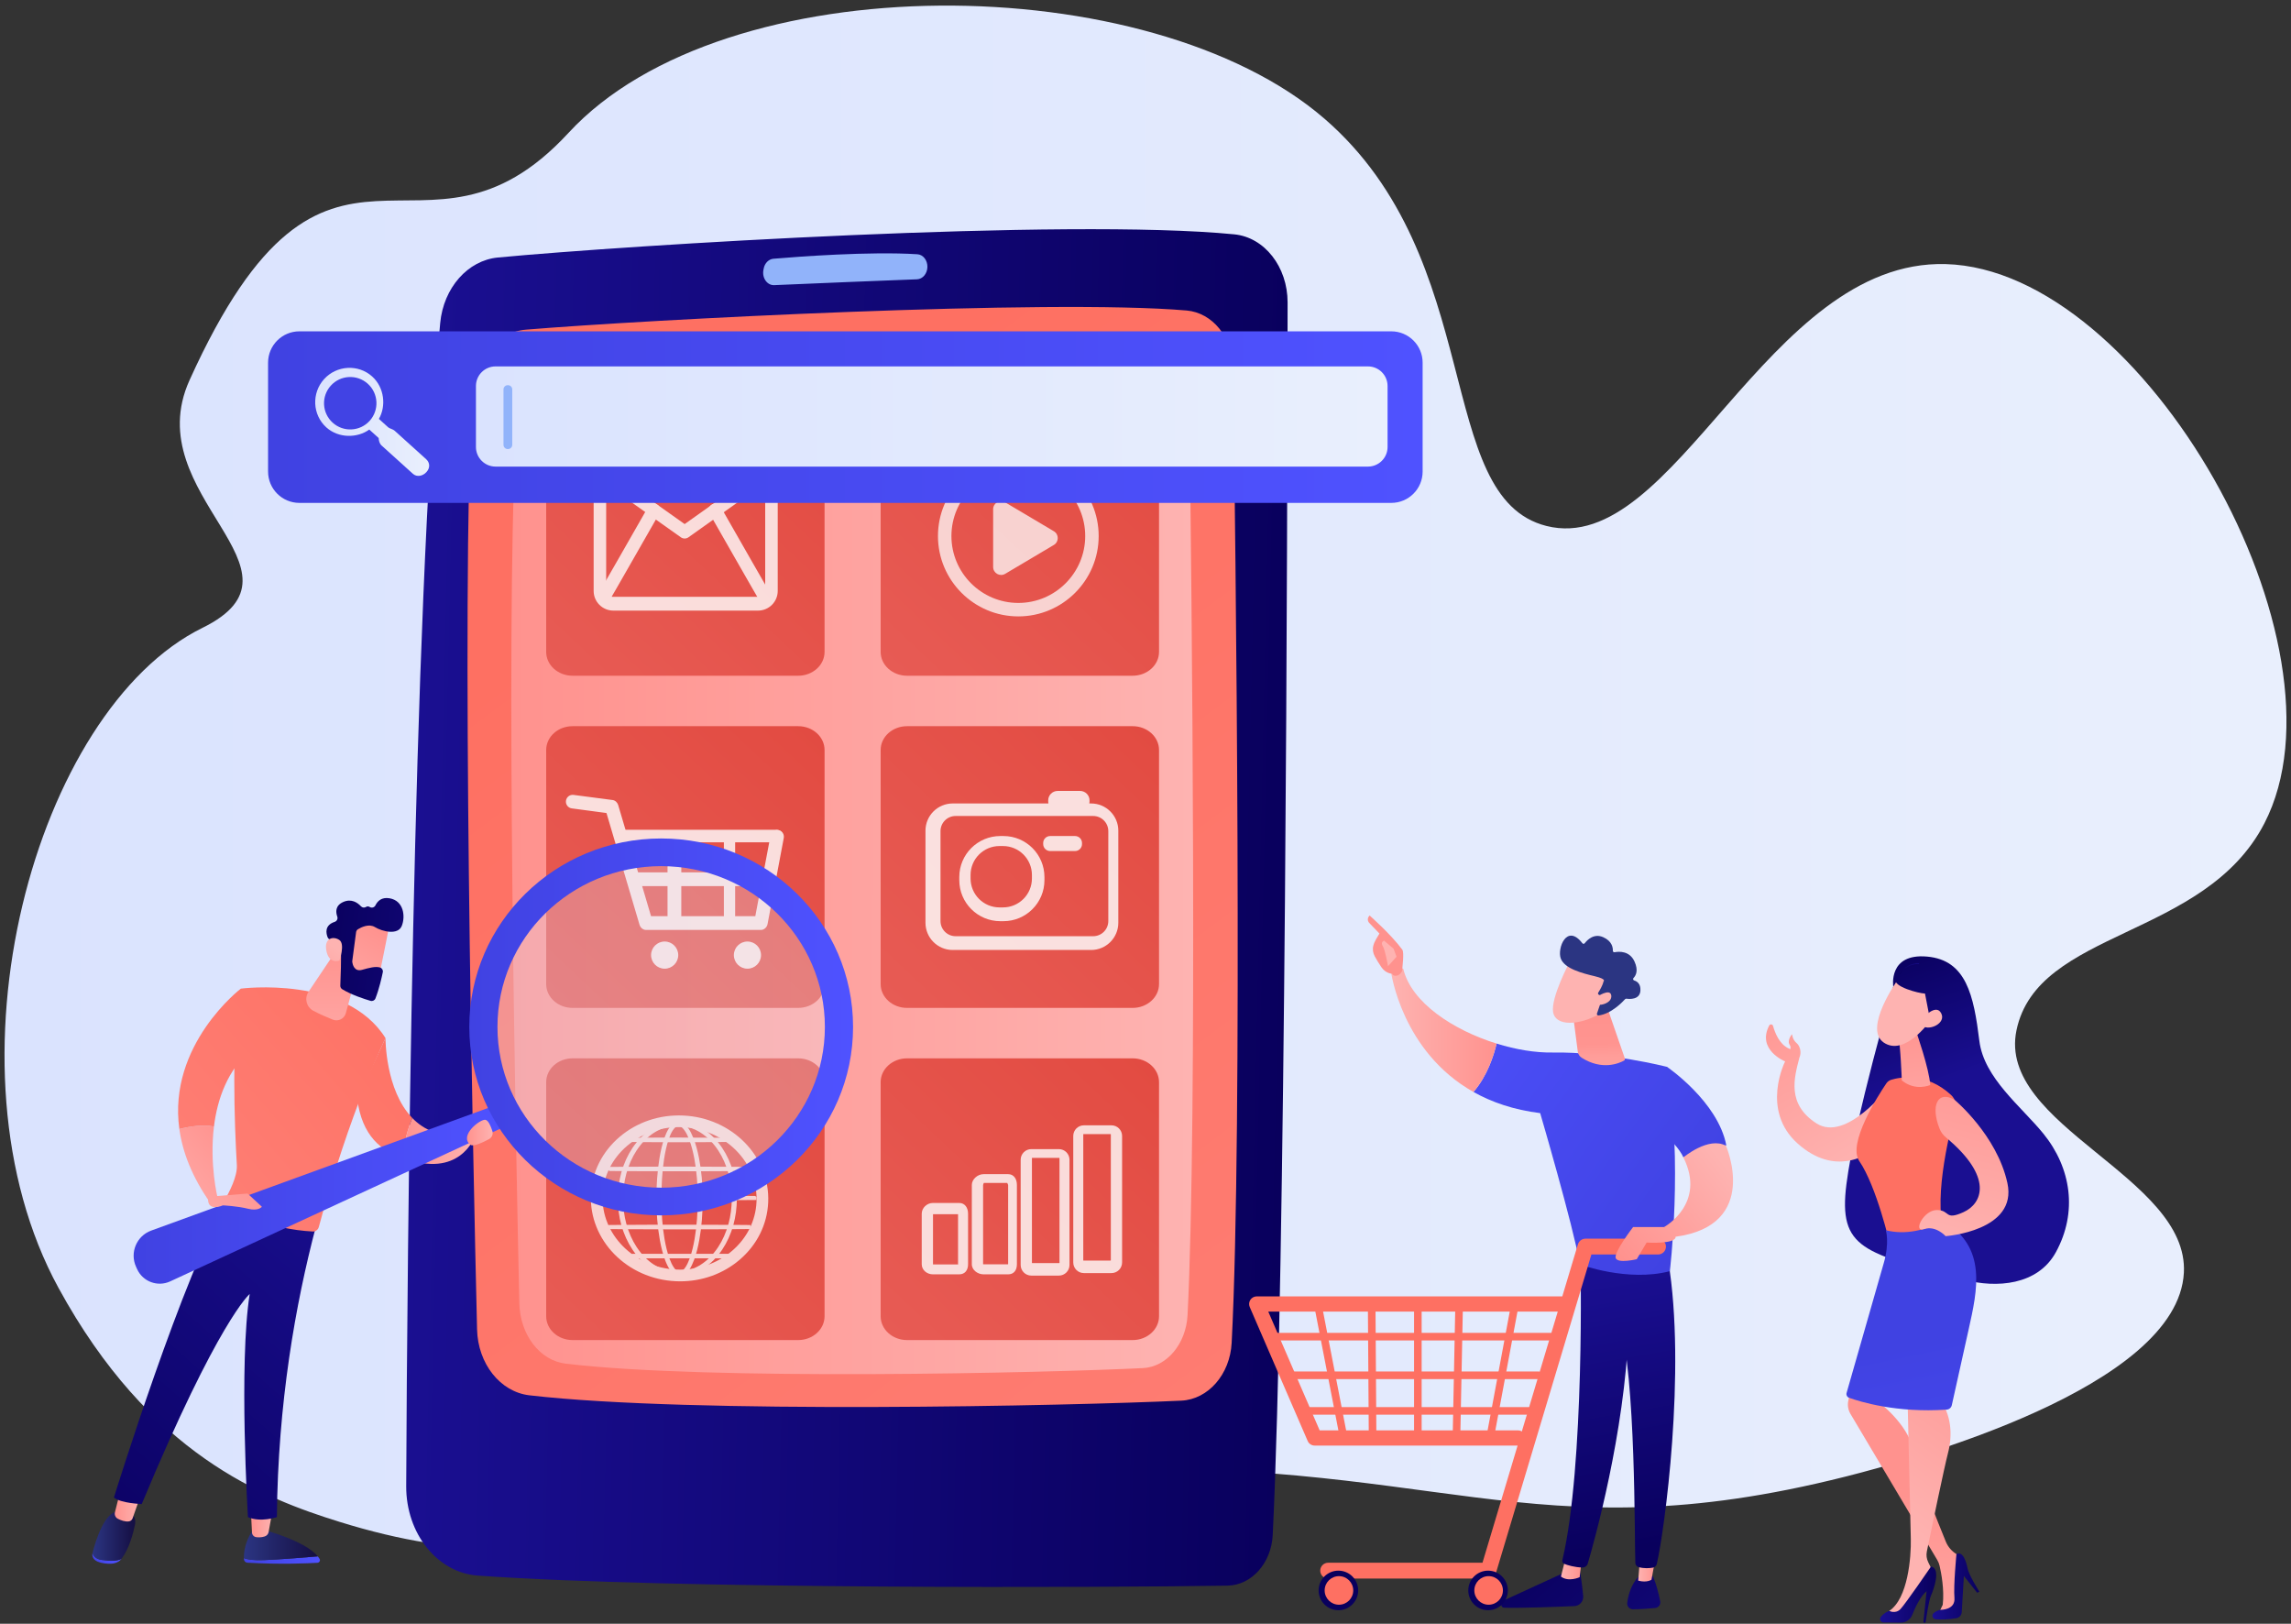 <svg width="230" height="163" viewBox="0 0 230 163" fill="none" xmlns="http://www.w3.org/2000/svg">
<rect x="0" y="0" width="230" height="163" fill="#333333" stroke="none"/>
<path d="M132.955 11.905C149.332 26.059 143.869 49.937 155.255 52.799C168.138 56.038 177.325 26.016 195.329 26.51C215.277 27.058 236.557 64.803 227.324 82.658C221.313 94.283 204.548 93.26 202.439 103.43C200.452 113.014 219.763 118.113 219.245 127.771C218.626 139.302 191.763 146.591 185.311 148.219C153.37 156.273 144.218 145.955 106.454 147.569C68.076 149.21 59.378 160.642 34.062 152.762C26.462 150.397 15.015 146.03 5.871 129.281C-6.296 106.995 3.56 71.274 20.325 63.026C32.103 57.232 13.769 49.784 19.026 38.168C32.997 7.299 42.269 29.377 57.074 13.337C72.758 -3.655 115.418 -3.252 132.955 11.905Z" fill="url(#paint0_linear_161_7374)"/>
<path d="M129.265 30.359C129.245 52.18 129.078 127.445 127.772 154.089C127.634 156.911 125.648 159.136 123.232 159.174C111.281 159.367 67.482 159.557 47.972 158.166C43.909 157.876 40.759 153.95 40.78 149.186C40.881 126.284 41.411 61.876 44.193 32.426C44.526 28.898 46.959 26.136 49.984 25.85C63.021 24.616 107.066 21.869 123.911 23.524C126.949 23.822 129.269 26.791 129.265 30.359Z" fill="url(#paint1_linear_161_7374)"/>
<path d="M123.79 36.933C124.043 54.551 124.773 113.161 123.65 134.803C123.486 137.966 121.297 140.478 118.59 140.604C107.445 141.119 69.442 141.958 53.154 140.068C50.221 139.728 47.976 136.896 47.894 133.448C47.464 115.47 46.297 60.885 47.387 39.485C47.562 36.072 49.885 33.332 52.802 33.091C64.869 32.093 105.279 29.977 119.129 31.169C121.729 31.393 123.746 33.883 123.79 36.933Z" fill="url(#paint2_linear_161_7374)"/>
<path d="M119.414 42.246C119.625 58.405 120.231 112.161 119.222 132.012C119.074 134.913 117.134 137.219 114.737 137.336C104.867 137.816 71.212 138.613 56.789 136.89C54.192 136.58 52.206 133.984 52.136 130.822C51.768 114.333 50.772 64.269 51.753 44.641C51.91 41.509 53.969 38.995 56.552 38.772C67.239 37.848 103.026 35.879 115.291 36.963C117.593 37.166 119.377 39.449 119.414 42.246Z" fill="url(#paint3_linear_161_7374)"/>
<path d="M93.105 26.804C93.09 27.473 92.632 28.015 92.06 28.037C89.236 28.148 81.28 28.46 77.725 28.623C77.023 28.655 76.49 27.907 76.641 27.104L76.667 26.967C76.769 26.419 77.168 26.014 77.646 25.974C80.052 25.77 87.31 25.217 92.103 25.523C92.679 25.56 93.12 26.129 93.105 26.804Z" fill="#91B3FA"/>
<path d="M82.78 65.441C82.78 66.762 81.593 67.833 80.129 67.833H57.483C56.019 67.833 54.833 66.762 54.833 65.441V41.944C54.833 40.623 56.019 39.552 57.483 39.552H80.129C81.593 39.552 82.78 40.623 82.78 41.944L82.78 65.441Z" fill="url(#paint4_linear_161_7374)"/>
<path d="M116.358 65.441C116.358 66.762 115.172 67.833 113.708 67.833H91.062C89.598 67.833 88.411 66.762 88.411 65.441V41.944C88.411 40.623 89.598 39.552 91.062 39.552H113.708C115.172 39.552 116.358 40.623 116.358 41.944V65.441Z" fill="url(#paint5_linear_161_7374)"/>
<path d="M82.78 98.786C82.78 100.106 81.593 101.177 80.129 101.177H57.483C56.019 101.177 54.833 100.106 54.833 98.786V75.288C54.833 73.967 56.019 72.897 57.483 72.897H80.129C81.593 72.897 82.78 73.967 82.78 75.288L82.78 98.786Z" fill="url(#paint6_linear_161_7374)"/>
<path d="M116.358 98.786C116.358 100.106 115.172 101.177 113.708 101.177H91.062C89.598 101.177 88.411 100.106 88.411 98.786V75.288C88.411 73.967 89.598 72.897 91.062 72.897H113.708C115.172 72.897 116.358 73.967 116.358 75.288V98.786Z" fill="url(#paint7_linear_161_7374)"/>
<path d="M82.78 132.13C82.78 133.451 81.593 134.522 80.129 134.522H57.483C56.019 134.522 54.833 133.451 54.833 132.13V108.633C54.833 107.312 56.019 106.241 57.483 106.241H80.129C81.593 106.241 82.78 107.312 82.78 108.633L82.78 132.13Z" fill="url(#paint8_linear_161_7374)"/>
<path d="M116.358 132.13C116.358 133.451 115.172 134.522 113.708 134.522H91.062C89.598 134.522 88.411 133.451 88.411 132.13V108.633C88.411 107.312 89.598 106.241 91.062 106.241H113.708C115.172 106.241 116.358 107.312 116.358 108.633V132.13Z" fill="url(#paint9_linear_161_7374)"/>
<g opacity="0.74">
<path d="M102.232 61.877C97.784 61.877 94.165 58.258 94.165 53.809C94.165 49.361 97.784 45.742 102.232 45.742C106.68 45.742 110.299 49.361 110.299 53.809C110.299 58.258 106.68 61.877 102.232 61.877ZM102.232 47.094C98.529 47.094 95.516 50.106 95.516 53.809C95.516 57.512 98.529 60.525 102.232 60.525C105.935 60.525 108.947 57.512 108.947 53.809C108.947 50.106 105.935 47.094 102.232 47.094Z" fill="white"/>
<path fill-rule="evenodd" clip-rule="evenodd" d="M99.705 56.916V51.116C99.705 50.496 100.379 50.112 100.912 50.429L105.799 53.328C106.321 53.638 106.321 54.394 105.799 54.704L100.912 57.604C100.379 57.92 99.705 57.536 99.705 56.916Z" fill="white"/>
</g>
<g opacity="0.81">
<path d="M76.39 93.352H64.853C64.553 93.352 64.288 93.115 64.203 92.827L60.886 81.616L57.402 81.149C57.031 81.1 56.769 80.755 56.818 80.383C56.867 80.011 57.207 79.746 57.579 79.796L61.5 80.309C61.766 80.344 61.986 80.558 62.062 80.815L65.36 91.969H75.828L77.352 83.886C77.421 83.518 77.776 83.261 78.145 83.333C78.513 83.402 78.755 83.751 78.685 84.119L77.057 92.764C76.996 93.084 76.716 93.352 76.39 93.352Z" fill="white"/>
<path d="M77.948 84.552H62.476C62.101 84.552 61.797 84.298 61.797 83.924C61.797 83.549 62.101 83.295 62.476 83.295H77.948C78.323 83.295 78.627 83.549 78.627 83.924C78.627 84.298 78.323 84.552 77.948 84.552Z" fill="white"/>
<path d="M67.706 92.596C67.331 92.596 67.015 92.292 67.015 91.917V84.045C67.015 83.67 67.331 83.367 67.706 83.367C68.081 83.367 68.397 83.67 68.397 84.045V91.917C68.397 92.292 68.081 92.596 67.706 92.596Z" fill="white"/>
<path d="M73.237 92.596C72.862 92.596 72.672 92.292 72.672 91.917V84.045C72.672 83.67 72.862 83.367 73.237 83.367C73.612 83.367 73.803 83.67 73.803 84.045V91.917C73.803 92.292 73.612 92.596 73.237 92.596Z" fill="white"/>
<path d="M77.134 88.952H63.833C63.458 88.952 63.154 88.635 63.154 88.26C63.154 87.885 63.458 87.569 63.833 87.569H77.134C77.509 87.569 77.812 87.885 77.812 88.26C77.812 88.635 77.509 88.952 77.134 88.952Z" fill="white"/>
<path d="M66.727 97.241C67.48 97.241 68.091 96.63 68.091 95.877C68.091 95.124 67.48 94.514 66.727 94.514C65.974 94.514 65.363 95.124 65.363 95.877C65.363 96.63 65.974 97.241 66.727 97.241Z" fill="white"/>
<path d="M75.038 97.241C75.791 97.241 76.401 96.63 76.401 95.877C76.401 95.124 75.791 94.514 75.038 94.514C74.285 94.514 73.674 95.124 73.674 95.877C73.674 96.63 74.285 97.241 75.038 97.241Z" fill="white"/>
</g>
<g opacity="0.8">
<path d="M78.078 59.318C78.078 60.41 77.193 61.295 76.101 61.295H61.575C60.483 61.295 59.598 60.41 59.598 59.318V48.563C59.598 47.471 60.483 46.586 61.575 46.586H76.101C77.193 46.586 78.078 47.472 78.078 48.563V59.318ZM76.821 48.518C76.821 48.145 76.519 47.843 76.147 47.843H61.53C61.157 47.843 60.855 48.145 60.855 48.518V59.238C60.855 59.61 61.157 59.912 61.53 59.912H76.147C76.519 59.912 76.821 59.61 76.821 59.238V48.518H76.821Z" fill="white"/>
<path d="M68.734 54.059C68.602 54.059 68.47 54.019 68.357 53.939L60.205 48.158C59.912 47.95 59.843 47.543 60.051 47.25C60.259 46.956 60.666 46.887 60.959 47.095L68.734 52.609L76.407 47.158C76.701 46.95 77.108 47.019 77.316 47.312C77.524 47.606 77.455 48.012 77.162 48.221L69.112 53.939C68.999 54.019 68.867 54.059 68.734 54.059Z" fill="white"/>
<path d="M60.685 60.665L60.493 59.377L60.583 60.022L60.037 59.667C60.188 59.425 63.128 54.282 65.067 50.885C65.246 50.572 65.643 50.463 65.956 50.642C66.269 50.82 66.377 51.218 66.199 51.531C66.199 51.531 64.942 53.734 63.681 55.937C63.051 57.039 62.42 58.141 61.946 58.968C61 60.615 61 60.615 60.685 60.665Z" fill="white"/>
<path d="M76.737 60.666C76.423 60.616 76.423 60.616 75.477 58.968C75.002 58.141 74.371 57.039 73.741 55.937C72.481 53.734 71.223 51.531 71.223 51.531C71.045 51.218 71.154 50.821 71.466 50.642C71.779 50.464 72.177 50.572 72.355 50.885C74.295 54.282 77.235 59.425 77.385 59.667L76.84 60.022L76.737 60.666Z" fill="white"/>
</g>
<g opacity="0.82">
<path d="M112.271 92.63C112.271 94.14 111.047 95.364 109.538 95.364H95.645C94.135 95.364 92.911 94.14 92.911 92.63V83.389C92.911 81.879 94.135 80.655 95.645 80.655H109.538C111.047 80.655 112.271 81.879 112.271 83.389V92.63ZM111.266 83.433C111.266 82.593 110.585 81.912 109.745 81.912H95.94C95.1 81.912 94.42 82.593 94.42 83.433V92.46C94.42 93.3 95.1 93.981 95.94 93.981H109.745C110.585 93.981 111.266 93.3 111.266 92.46V83.433Z" fill="white"/>
<path d="M109.381 80.462C109.381 80.985 108.957 81.409 108.434 81.409H106.179C105.656 81.409 105.232 80.985 105.232 80.462V80.345C105.232 79.822 105.656 79.398 106.179 79.398H108.434C108.957 79.398 109.381 79.822 109.381 80.345V80.462Z" fill="white"/>
<path d="M108.626 84.732C108.626 85.119 108.313 85.432 107.926 85.432H105.43C105.043 85.432 104.729 85.118 104.729 84.732V84.625C104.729 84.237 105.043 83.924 105.43 83.924H107.926C108.313 83.924 108.626 84.238 108.626 84.625V84.732Z" fill="white"/>
<path d="M104.855 88.355C104.855 90.629 103.011 92.472 100.737 92.472H100.424C98.15 92.472 96.306 90.629 96.306 88.355V88.041C96.306 85.767 98.15 83.924 100.424 83.924H100.737C103.012 83.924 104.855 85.767 104.855 88.041V88.355ZM103.598 87.834C103.598 86.23 102.298 84.929 100.693 84.929H100.342C98.738 84.929 97.438 86.23 97.438 87.834V88.185C97.438 89.789 98.738 91.09 100.342 91.09H100.693C102.297 91.09 103.598 89.789 103.598 88.185V87.834Z" fill="white"/>
</g>
<g opacity="0.74">
<path d="M68.288 128.625C68.145 128.625 68.002 128.622 67.859 128.615C62.952 128.399 59.123 124.492 59.324 119.907C59.421 117.677 60.444 115.624 62.203 114.126C63.95 112.639 66.219 111.878 68.586 111.981C73.493 112.198 77.322 116.104 77.121 120.69V120.691C77.024 122.92 76.001 124.973 74.242 126.471C72.6 127.868 70.5 128.625 68.288 128.625ZM68.157 113.146C66.224 113.146 64.392 113.804 62.964 115.02C61.456 116.304 60.579 118.057 60.496 119.958C60.324 123.897 63.65 127.255 67.91 127.443C69.981 127.532 71.96 126.872 73.481 125.577C74.989 124.293 75.865 122.539 75.948 120.639C76.121 116.699 72.795 113.342 68.535 113.154C68.409 113.149 68.283 113.146 68.157 113.146Z" fill="white"/>
<path d="M70.349 120.336C70.347 121.7 70.254 123.068 70.014 124.413C69.953 124.749 69.883 125.084 69.799 125.415C69.715 125.746 69.618 126.075 69.499 126.396C69.38 126.716 69.24 127.031 69.052 127.32C68.957 127.463 68.849 127.6 68.716 127.713C68.65 127.769 68.577 127.819 68.496 127.855C68.416 127.891 68.329 127.914 68.24 127.916C68.151 127.918 68.062 127.901 67.98 127.868C67.898 127.835 67.824 127.788 67.755 127.734C67.619 127.624 67.509 127.489 67.412 127.347C67.221 127.06 67.08 126.745 66.959 126.426C66.838 126.105 66.74 125.777 66.656 125.446C66.571 125.115 66.5 124.781 66.439 124.445C66.317 123.773 66.234 123.094 66.177 122.414C66.121 121.733 66.094 121.05 66.09 120.368C66.088 120.026 66.098 119.685 66.11 119.344C66.123 119.003 66.141 118.662 66.166 118.321C66.216 117.641 66.292 116.961 66.403 116.288C66.459 115.951 66.525 115.616 66.603 115.283C66.682 114.951 66.774 114.621 66.887 114.299C66.944 114.138 67.007 113.979 67.078 113.823C67.149 113.668 67.229 113.515 67.322 113.371C67.416 113.228 67.523 113.091 67.658 112.982C67.725 112.928 67.799 112.881 67.879 112.849C67.96 112.816 68.047 112.8 68.135 112.803C68.222 112.806 68.307 112.827 68.386 112.862C68.466 112.898 68.539 112.945 68.606 113C68.739 113.109 68.85 113.242 68.948 113.382C69.144 113.665 69.291 113.976 69.418 114.292C69.545 114.61 69.65 114.936 69.741 115.265C69.832 115.594 69.908 115.927 69.975 116.262C70.238 117.603 70.345 118.97 70.349 120.336ZM70.248 120.336C70.249 119.655 70.224 118.975 70.167 118.298C70.112 117.62 70.028 116.944 69.903 116.276C69.84 115.942 69.767 115.61 69.68 115.281C69.593 114.953 69.493 114.628 69.371 114.311C69.248 113.995 69.105 113.685 68.915 113.405C68.82 113.266 68.713 113.134 68.584 113.026C68.519 112.973 68.449 112.926 68.374 112.891C68.298 112.857 68.217 112.835 68.134 112.833C68.051 112.83 67.968 112.847 67.892 112.878C67.815 112.91 67.744 112.956 67.68 113.009C67.551 113.116 67.447 113.251 67.356 113.393C67.266 113.536 67.189 113.687 67.12 113.842C67.051 113.997 66.991 114.155 66.936 114.316C66.827 114.637 66.74 114.966 66.665 115.297C66.59 115.629 66.529 115.963 66.477 116.299C66.373 116.971 66.305 117.649 66.263 118.328C66.219 119.007 66.204 119.687 66.206 120.367C66.204 121.047 66.227 121.727 66.277 122.406C66.328 123.084 66.405 123.76 66.522 124.43C66.58 124.765 66.648 125.098 66.73 125.427C66.811 125.757 66.906 126.083 67.023 126.402C67.14 126.719 67.277 127.031 67.463 127.312C67.556 127.452 67.662 127.584 67.791 127.689C67.855 127.741 67.925 127.786 68.001 127.817C68.076 127.848 68.157 127.865 68.238 127.862C68.32 127.86 68.399 127.839 68.473 127.804C68.548 127.77 68.616 127.723 68.679 127.669C68.805 127.56 68.909 127.426 69.001 127.286C69.183 127.002 69.318 126.689 69.434 126.372C69.549 126.053 69.643 125.726 69.724 125.396C69.804 125.066 69.872 124.733 69.929 124.398C70.045 123.728 70.122 123.052 70.173 122.374C70.225 121.696 70.248 121.016 70.248 120.336Z" fill="white"/>
<path d="M68.22 128.115C68.117 128.115 68.008 128.094 67.906 128.053C67.813 128.015 67.723 127.962 67.632 127.89C67.496 127.78 67.375 127.644 67.249 127.459C67.074 127.198 66.924 126.893 66.773 126.496C66.66 126.195 66.559 125.867 66.464 125.496C66.382 125.176 66.31 124.844 66.244 124.481C66.127 123.836 66.041 123.166 65.98 122.43C65.925 121.762 65.895 121.068 65.892 120.369C65.89 120.003 65.901 119.642 65.912 119.337C65.925 118.99 65.944 118.644 65.969 118.307C66.023 117.568 66.102 116.896 66.208 116.255C66.269 115.89 66.335 115.557 66.411 115.237C66.499 114.864 66.594 114.535 66.701 114.233C66.765 114.05 66.83 113.889 66.898 113.74C66.981 113.559 67.065 113.403 67.156 113.263C67.279 113.075 67.398 112.937 67.533 112.828C67.622 112.755 67.714 112.7 67.807 112.664C67.913 112.621 68.029 112.601 68.142 112.604C68.25 112.608 68.359 112.633 68.466 112.68C68.556 112.72 68.643 112.774 68.73 112.845C68.864 112.954 68.984 113.088 69.111 113.268C69.289 113.525 69.445 113.827 69.602 114.218C69.722 114.519 69.83 114.844 69.932 115.212C70.02 115.532 70.098 115.863 70.169 116.223C70.419 117.497 70.543 118.842 70.547 120.335V120.336C70.545 121.839 70.434 123.184 70.209 124.448C70.143 124.812 70.072 125.144 69.991 125.465C69.897 125.836 69.797 126.163 69.685 126.465C69.536 126.863 69.388 127.169 69.218 127.429C69.094 127.615 68.976 127.753 68.844 127.865C68.756 127.939 68.669 127.995 68.578 128.037C68.467 128.087 68.354 128.113 68.243 128.115C68.236 128.115 68.228 128.115 68.22 128.115ZM68.117 113.032C68.067 113.032 68.016 113.042 67.967 113.063C67.914 113.084 67.86 113.118 67.806 113.163C67.708 113.244 67.618 113.352 67.523 113.501C67.445 113.623 67.373 113.762 67.301 113.923C67.24 114.061 67.182 114.211 67.124 114.381C67.026 114.668 66.939 114.983 66.858 115.342C66.788 115.652 66.727 115.976 66.672 116.331C66.575 116.959 66.505 117.617 66.46 118.341C66.421 118.959 66.402 119.622 66.404 120.367C66.402 121.055 66.426 121.736 66.474 122.391C66.528 123.111 66.607 123.767 66.717 124.396C66.778 124.748 66.845 125.07 66.922 125.38C67.01 125.736 67.104 126.047 67.209 126.333C67.343 126.696 67.476 126.973 67.628 127.203C67.725 127.349 67.817 127.455 67.916 127.535C67.97 127.579 68.024 127.612 68.075 127.633C68.129 127.655 68.181 127.663 68.231 127.664C68.283 127.663 68.336 127.649 68.391 127.624C68.442 127.6 68.496 127.564 68.55 127.518C68.647 127.434 68.737 127.326 68.835 127.177C68.983 126.946 69.115 126.668 69.248 126.303C69.351 126.017 69.444 125.704 69.531 125.349C69.607 125.041 69.673 124.719 69.734 124.365C69.842 123.741 69.921 123.085 69.975 122.359C70.025 121.705 70.05 121.024 70.05 120.336V120.335C70.051 119.649 70.024 118.969 69.97 118.314C69.911 117.593 69.825 116.939 69.708 116.313C69.642 115.964 69.571 115.644 69.489 115.332C69.395 114.979 69.296 114.669 69.186 114.383C69.046 114.024 68.907 113.748 68.751 113.517C68.651 113.371 68.557 113.263 68.457 113.18C68.401 113.133 68.345 113.097 68.291 113.073C68.235 113.047 68.18 113.033 68.128 113.032C68.125 113.032 68.121 113.032 68.117 113.032Z" fill="white"/>
<path d="M73.778 120.335C73.773 121.214 73.661 122.094 73.427 122.941C73.188 123.787 72.829 124.6 72.341 125.331C72.097 125.695 71.82 126.039 71.511 126.35C71.202 126.662 70.861 126.941 70.49 127.175C70.119 127.409 69.718 127.596 69.299 127.722C68.879 127.849 68.442 127.916 68.004 127.916C67.566 127.916 67.128 127.85 66.708 127.723C66.288 127.597 65.887 127.411 65.516 127.178C65.145 126.944 64.803 126.664 64.493 126.353C64.184 126.042 63.907 125.698 63.662 125.334C63.173 124.603 62.813 123.789 62.574 122.943C62.456 122.519 62.368 122.087 62.31 121.651C62.252 121.215 62.223 120.775 62.221 120.335C62.223 119.896 62.253 119.456 62.311 119.02C62.369 118.584 62.457 118.152 62.575 117.728C62.816 116.882 63.176 116.069 63.666 115.339C63.91 114.975 64.187 114.632 64.497 114.321C64.806 114.01 65.148 113.731 65.519 113.498C65.89 113.266 66.291 113.081 66.71 112.954C67.129 112.827 67.566 112.761 68.004 112.761C68.441 112.762 68.878 112.828 69.297 112.955C69.715 113.082 70.116 113.267 70.487 113.5C70.858 113.734 71.199 114.013 71.508 114.324C71.817 114.635 72.093 114.978 72.337 115.342C72.826 116.072 73.186 116.885 73.425 117.73C73.66 118.577 73.773 119.457 73.778 120.335ZM73.663 120.335C73.662 119.466 73.554 118.597 73.325 117.758C73.096 116.92 72.75 116.112 72.274 115.385C72.036 115.022 71.766 114.679 71.463 114.368C71.16 114.057 70.826 113.776 70.46 113.542C70.094 113.31 69.699 113.123 69.284 112.997C68.87 112.87 68.437 112.804 68.004 112.802C67.57 112.804 67.138 112.871 66.723 112.998C66.309 113.125 65.914 113.312 65.548 113.545C65.183 113.779 64.849 114.06 64.547 114.371C64.245 114.682 63.975 115.024 63.738 115.388C63.263 116.115 62.917 116.923 62.689 117.76C62.575 118.179 62.493 118.606 62.437 119.037C62.381 119.467 62.353 119.901 62.352 120.336C62.353 120.77 62.381 121.204 62.438 121.634C62.494 122.065 62.577 122.492 62.691 122.911C62.92 123.747 63.265 124.555 63.741 125.281C63.978 125.644 64.248 125.986 64.55 126.297C64.852 126.607 65.186 126.889 65.551 127.122C65.917 127.354 66.312 127.54 66.725 127.666C67.139 127.794 67.57 127.861 68.003 127.863C68.436 127.861 68.868 127.794 69.282 127.668C69.696 127.541 70.091 127.356 70.457 127.124C70.823 126.891 71.157 126.61 71.46 126.3C71.762 125.989 72.032 125.647 72.27 125.284C72.747 124.558 73.093 123.75 73.323 122.913C73.552 122.074 73.661 121.204 73.663 120.335Z" fill="white"/>
<path d="M68.004 128.115C67.549 128.115 67.093 128.048 66.651 127.914C66.224 127.786 65.806 127.595 65.411 127.346C65.037 127.111 64.681 126.824 64.353 126.494C64.044 126.182 63.756 125.829 63.498 125.445C63.013 124.72 62.638 123.896 62.383 122.998C62.264 122.569 62.173 122.125 62.114 121.678C62.056 121.24 62.025 120.789 62.023 120.337C62.026 119.882 62.056 119.431 62.115 118.993C62.175 118.546 62.265 118.102 62.385 117.675C62.64 116.776 63.016 115.953 63.501 115.229C63.759 114.845 64.047 114.492 64.357 114.181C64.686 113.85 65.041 113.564 65.414 113.33C65.807 113.084 66.224 112.893 66.653 112.764C67.094 112.63 67.549 112.562 68.004 112.562C68.46 112.563 68.914 112.631 69.354 112.765C69.783 112.895 70.2 113.085 70.592 113.332C70.965 113.567 71.32 113.853 71.648 114.183C71.958 114.495 72.245 114.848 72.502 115.231C72.987 115.956 73.362 116.779 73.616 117.676C73.85 118.52 73.971 119.414 73.977 120.334V120.337C73.972 121.257 73.851 122.151 73.618 122.995C73.364 123.893 72.99 124.716 72.505 125.442C72.248 125.826 71.961 126.179 71.652 126.491C71.324 126.821 70.969 127.108 70.596 127.344C70.2 127.593 69.784 127.784 69.356 127.913C68.915 128.047 68.46 128.115 68.004 128.115ZM68.003 113.001C67.593 113.003 67.181 113.066 66.781 113.188C66.395 113.307 66.016 113.483 65.654 113.713C65.319 113.927 64.994 114.196 64.689 114.51C64.404 114.803 64.14 115.136 63.903 115.497C63.458 116.179 63.114 116.958 62.88 117.813C62.773 118.208 62.69 118.628 62.633 119.063C62.579 119.479 62.552 119.907 62.55 120.336C62.552 120.765 62.58 121.193 62.634 121.609C62.691 122.042 62.774 122.463 62.882 122.858C63.116 123.712 63.461 124.491 63.907 125.172C64.143 125.533 64.407 125.865 64.692 126.158C64.998 126.472 65.323 126.74 65.657 126.954C66.016 127.182 66.395 127.357 66.783 127.476C67.182 127.599 67.593 127.662 68.005 127.664C68.415 127.662 68.826 127.599 69.224 127.477C69.613 127.359 69.992 127.183 70.352 126.955C70.686 126.742 71.012 126.475 71.318 126.161C71.604 125.868 71.868 125.536 72.105 125.175C72.552 124.494 72.897 123.715 73.133 122.86C73.351 122.06 73.463 121.21 73.465 120.335C73.463 119.461 73.352 118.611 73.134 117.81C72.9 116.955 72.555 116.176 72.108 115.494C71.872 115.133 71.607 114.801 71.321 114.507C71.016 114.194 70.69 113.926 70.354 113.711C69.993 113.481 69.613 113.305 69.227 113.187C68.827 113.065 68.415 113.003 68.003 113.001Z" fill="white"/>
<path d="M61.266 117.336L63 117.322L64.734 117.314L68.203 117.308L71.671 117.315L73.405 117.323L75.139 117.339C75.142 117.339 75.144 117.341 75.144 117.344C75.144 117.344 75.142 117.349 75.139 117.349L73.405 117.364L71.671 117.373L68.203 117.38L64.734 117.373L63 117.365L61.266 117.351C61.262 117.351 61.258 117.348 61.258 117.348C61.258 117.339 61.262 117.336 61.266 117.336Z" fill="white"/>
<path d="M68.203 117.579L62.999 117.564L61.182 117.55L61.061 117.428L61.06 117.339L61.065 117.145L61.264 117.137L64.733 117.115L68.202 117.109L73.406 117.125L75.338 117.142L75.343 117.543L75.139 117.548L71.672 117.572L68.203 117.579Z" fill="white"/>
<path d="M63.278 114.42C63.688 114.414 64.099 114.411 64.509 114.406L65.74 114.398C66.151 114.395 66.561 114.395 66.971 114.394L68.203 114.392L70.665 114.399L71.896 114.407C72.307 114.413 72.717 114.416 73.127 114.423C73.13 114.423 73.133 114.425 73.133 114.425C73.133 114.431 73.13 114.433 73.127 114.433C72.717 114.44 72.307 114.443 71.896 114.448L70.665 114.457L68.203 114.464L66.971 114.461C66.561 114.46 66.151 114.461 65.74 114.457L64.509 114.449C64.099 114.445 63.688 114.442 63.278 114.435C63.274 114.435 63.27 114.432 63.27 114.428C63.27 114.423 63.274 114.42 63.278 114.42Z" fill="white"/>
<path d="M68.204 114.662L66.652 114.659C66.348 114.659 66.043 114.658 65.739 114.656L64.097 114.644C63.823 114.641 63.549 114.639 63.275 114.634L63.08 114.631L63.072 114.228L63.275 114.221C63.54 114.217 63.805 114.214 64.071 114.211L65.739 114.199C66.028 114.196 66.317 114.196 66.606 114.195L68.203 114.192L72.346 114.213C72.608 114.216 72.869 114.219 73.131 114.223L73.333 114.227L73.324 114.626L73.128 114.631C72.857 114.636 72.583 114.639 72.309 114.642L70.667 114.655L68.204 114.662Z" fill="white"/>
<path d="M60.663 120.252L62.547 120.238L64.432 120.23L68.202 120.223L71.972 120.23L73.856 120.239L75.741 120.254C75.744 120.254 75.746 120.256 75.746 120.259C75.746 120.259 75.744 120.264 75.741 120.264L73.856 120.28L71.972 120.288L68.202 120.295L64.432 120.289L62.547 120.281L60.663 120.267C60.658 120.267 60.655 120.264 60.655 120.259C60.655 120.255 60.659 120.252 60.663 120.252Z" fill="white"/>
<path d="M68.203 120.494L62.547 120.48L60.465 120.464L60.457 120.06L60.661 120.053L64.432 120.031L68.202 120.024L73.858 120.04L75.826 120.056L75.946 120.178L75.938 120.458L75.741 120.463L71.973 120.487L68.203 120.494Z" fill="white"/>
<path d="M61.266 123.167L63 123.153L64.734 123.145L68.203 123.139L71.671 123.146L73.405 123.154L75.139 123.17C75.142 123.17 75.144 123.172 75.144 123.172C75.144 123.177 75.142 123.18 75.139 123.18L73.405 123.195L71.671 123.204L68.203 123.211L64.734 123.204L63 123.196L61.266 123.182C61.262 123.182 61.258 123.179 61.258 123.174C61.258 123.171 61.262 123.167 61.266 123.167Z" fill="white"/>
<path d="M68.203 123.41L62.999 123.395L61.182 123.381L61.061 123.259L61.06 123.17L61.065 122.976L61.264 122.968L64.733 122.946L68.202 122.94L73.406 122.956L75.338 122.973L75.343 123.374L75.139 123.379L71.672 123.403L68.203 123.41Z" fill="white"/>
<path d="M73.375 126.117H63.525C63.511 126.117 63.499 126.105 63.499 126.091C63.499 126.076 63.511 126.064 63.525 126.064H73.375C73.39 126.064 73.401 126.076 73.401 126.091C73.401 126.105 73.39 126.117 73.375 126.117Z" fill="white"/>
<path d="M73.375 126.316H63.526C63.402 126.316 63.301 126.215 63.301 126.091C63.301 125.967 63.402 125.865 63.526 125.865H73.375C73.499 125.865 73.6 125.966 73.6 126.091C73.6 126.215 73.499 126.316 73.375 126.316Z" fill="white"/>
</g>
<g opacity="0.8">
<path d="M96.297 127.924H93.651C93.07 127.924 92.536 127.501 92.536 126.912V121.835C92.536 121.246 93.07 120.758 93.651 120.758H96.297C96.87 120.758 97.187 121.236 97.187 121.835V126.912C97.187 127.511 96.87 127.924 96.297 127.924ZM93.652 121.889C93.652 121.889 93.667 121.822 93.667 121.835V126.912C93.667 126.927 93.665 126.932 93.665 126.932L96.229 126.931C96.23 126.926 96.181 126.92 96.181 126.912V121.835C96.181 121.828 96.269 121.889 96.268 121.889L93.652 121.889Z" fill="white"/>
<path d="M101.215 127.924H98.733C98.17 127.924 97.564 127.501 97.564 126.912V118.95C97.564 118.361 98.17 117.867 98.733 117.867H101.215C101.769 117.867 102.09 118.331 102.09 118.95V126.912C102.09 127.531 101.769 127.924 101.215 127.924ZM98.764 126.918H101.121C101.122 126.918 101.21 126.919 101.21 126.912V118.95C101.21 118.943 101.122 118.747 101.121 118.747H98.764C98.762 118.747 98.696 118.942 98.696 118.95V126.912C98.696 126.92 98.762 126.918 98.764 126.918Z" fill="white"/>
<path d="M107.37 126.982C107.37 127.571 106.892 128.05 106.302 128.05H103.536C102.946 128.05 102.468 127.571 102.468 126.982V116.421C102.468 115.831 102.946 115.353 103.536 115.353H106.302C106.892 115.353 107.37 115.831 107.37 116.421V126.982ZM106.365 116.251C106.365 116.241 106.356 116.232 106.346 116.232H103.618C103.608 116.232 103.599 116.241 103.599 116.251V126.774C103.599 126.784 103.608 126.792 103.618 126.792H106.346C106.356 126.792 106.365 126.784 106.365 126.774V116.251Z" fill="white"/>
<path d="M112.65 126.73C112.65 127.32 112.172 127.798 111.582 127.798H108.815C108.225 127.798 107.747 127.32 107.747 126.73V114.032C107.747 113.442 108.225 112.964 108.815 112.964H111.582C112.172 112.964 112.65 113.442 112.65 114.032V126.73ZM111.519 113.863C111.519 113.852 111.51 113.844 111.5 113.844H108.772C108.761 113.844 108.753 113.852 108.753 113.863V126.522C108.753 126.532 108.761 126.541 108.772 126.541H111.5C111.51 126.541 111.519 126.532 111.519 126.522V113.863Z" fill="white"/>
</g>
<path d="M142.822 36.406C142.822 34.669 141.413 33.26 139.676 33.26H30.058C28.321 33.26 26.913 34.669 26.913 36.406V47.337C26.913 49.075 28.321 50.483 30.058 50.483H139.676C141.413 50.483 142.822 49.075 142.822 47.337V36.406Z" fill="url(#paint10_linear_161_7374)"/>
<path d="M37.369 37.798C35.97 36.535 33.796 36.663 32.533 38.061C31.27 39.459 31.361 41.637 32.759 42.901C33.991 44.014 35.881 43.984 37.073 43.12L38.015 43.971C38.026 44.224 38.098 44.531 38.312 44.725L41.452 47.561C41.849 47.92 42.447 47.792 42.805 47.395L42.826 47.372C43.185 46.975 43.176 46.45 42.779 46.092L39.639 43.256C39.425 43.062 39.112 43.022 38.98 42.903L38.038 42.052C38.777 40.778 38.6 38.911 37.369 37.798ZM33.398 42.43C32.319 41.456 32.235 39.792 33.209 38.714C34.183 37.635 35.847 37.551 36.926 38.525C38.004 39.499 38.088 41.163 37.114 42.242C36.14 43.32 34.476 43.405 33.398 42.43Z" fill="url(#paint11_linear_161_7374)"/>
<path d="M139.302 44.869C139.302 45.956 138.42 46.838 137.332 46.838H49.75C48.663 46.838 47.781 45.956 47.781 44.869V38.75C47.781 37.662 48.663 36.781 49.75 36.781H137.332C138.42 36.781 139.302 37.662 139.302 38.75V44.869Z" fill="url(#paint12_linear_161_7374)"/>
<path d="M51.427 44.652C51.427 44.887 51.236 45.078 51.001 45.078H50.973C50.737 45.078 50.547 44.887 50.547 44.652V39.092C50.547 38.857 50.737 38.666 50.973 38.666H51.001C51.236 38.666 51.427 38.857 51.427 39.092V44.652Z" fill="#91B3FA"/>
<path d="M158.582 157.493C158.582 157.493 158.824 158.862 158.942 160.217C158.989 160.746 158.58 161.206 158.049 161.228C156.245 161.303 152.386 161.449 151.002 161.387C150.794 161.378 150.657 161.165 150.734 160.971C150.799 160.809 150.924 160.678 151.082 160.605L157.457 157.675L158.582 157.493Z" fill="url(#paint13_linear_161_7374)"/>
<path d="M158.78 156.689L158.585 158.326C158.585 158.326 157.469 158.846 156.706 158.26L157.169 156.436L158.78 156.689Z" fill="url(#paint14_linear_161_7374)"/>
<path d="M158.634 125.913C158.718 126.341 159.084 147.246 156.85 156.614C156.813 156.767 156.891 156.924 157.036 156.984C157.379 157.124 158.051 157.327 158.856 157.354C159.105 157.362 159.329 157.2 159.399 156.961C160.038 154.787 163.099 143.897 163.498 133.494C163.944 121.869 163.498 133.098 163.498 133.098L163.236 125.912L158.634 125.913Z" fill="url(#paint15_linear_161_7374)"/>
<path d="M165.914 158.207C165.914 158.207 166.299 158.898 166.672 160.734C166.739 161.065 166.507 161.383 166.171 161.416C165.575 161.474 164.658 161.55 163.923 161.545C163.585 161.542 163.32 161.247 163.361 160.911C163.443 160.241 163.696 159.142 164.479 158.285L165.914 158.207Z" fill="url(#paint16_linear_161_7374)"/>
<path d="M166.252 156.102L165.798 158.577C165.798 158.577 165.35 158.911 164.462 158.669L164.679 156.005L166.252 156.102Z" fill="url(#paint17_linear_161_7374)"/>
<path d="M167.479 126.555C169.307 137.584 167.083 153.815 166.332 156.992C166.287 157.187 166.13 157.336 165.932 157.368C165.598 157.424 165.046 157.469 164.503 157.311C164.316 157.257 164.184 157.088 164.176 156.893C164.076 154.325 164.257 138.558 162.554 132.326C162.468 132.011 162.275 131.735 162.008 131.545L158.703 129.196L158.449 125.397L167.479 126.555Z" fill="url(#paint18_linear_161_7374)"/>
<path d="M155.834 105.656C161.311 105.565 167.354 107.094 167.354 107.094C168.986 116.62 167.639 127.607 167.639 127.607C163.399 128.719 158.616 126.927 158.616 126.927C157.911 122.946 154.623 111.74 154.623 111.74C151.947 111.408 149.742 110.636 147.927 109.615C149.312 108.01 149.965 105.968 150.248 104.76C152.185 105.362 154.144 105.683 155.834 105.656Z" fill="url(#paint19_linear_161_7374)"/>
<path d="M139.656 97.588C140.194 96.939 140.875 97.246 140.875 97.246C141.68 100.651 145.907 103.411 150.248 104.76C149.965 105.968 149.312 108.01 147.927 109.615C140.722 105.564 139.656 97.588 139.656 97.588Z" fill="url(#paint20_linear_161_7374)"/>
<path d="M139.785 97.754C139.729 97.933 140.381 98.205 140.765 97.473C140.778 97.122 140.991 95.619 140.782 95.333C139.665 93.811 137.501 91.903 137.501 91.903C137.135 92.264 137.436 92.619 137.436 92.619L138.486 93.713C138.267 94.11 137.999 94.445 137.873 94.925C137.778 95.288 137.836 95.677 138.02 96.008C138.204 96.34 138.456 96.771 138.694 97.109C139.143 97.749 139.785 97.754 139.785 97.754Z" fill="url(#paint21_linear_161_7374)"/>
<path d="M138.946 94.422L139.903 95.234L140.203 96.041L139.35 96.988C139.35 96.988 139.063 95.385 138.85 95.038C138.637 94.691 138.747 94.524 138.946 94.422Z" fill="url(#paint22_linear_161_7374)"/>
<path d="M165.253 112.397L167.353 107.094C167.353 107.094 172.469 110.57 173.31 114.977C172.344 115.048 170.723 115.316 169.002 116.185C168.224 114.437 165.253 112.397 165.253 112.397Z" fill="url(#paint23_linear_161_7374)"/>
<path d="M161.381 101.209L163.124 106.249C163.152 106.332 163.118 106.425 163.041 106.467C162.566 106.73 160.854 107.489 158.792 106.182C158.577 106.045 158.431 105.823 158.398 105.571L157.834 101.209H161.381Z" fill="url(#paint24_linear_161_7374)"/>
<path d="M157.589 96.543C157.589 96.543 155.676 100.145 155.921 101.6C156.166 103.055 158.538 102.95 160.609 101.769L162.056 97.879L157.589 96.543Z" fill="url(#paint25_linear_161_7374)"/>
<path d="M160.517 99.858C160.433 99.821 160.402 99.718 160.453 99.641C160.606 99.407 160.893 98.929 160.985 98.511C160.985 98.511 161.329 98.29 160.109 97.999C158.89 97.707 157.071 97.254 156.689 96.215C156.316 95.203 157.295 92.658 158.858 94.686C158.917 94.763 159.034 94.765 159.093 94.688C159.349 94.354 160.023 93.662 160.957 94.082C161.832 94.474 161.931 95.115 161.919 95.439C161.915 95.534 162 95.608 162.094 95.59C162.536 95.505 163.597 95.433 164.093 96.522C164.501 97.419 164.236 97.926 163.994 98.175C163.916 98.255 163.95 98.388 164.057 98.421C164.348 98.51 164.724 98.756 164.686 99.437C164.634 100.379 163.581 100.296 163.282 100.253C163.233 100.246 163.183 100.262 163.15 100.299C162.893 100.584 161.735 101.791 160.482 101.937C160.373 101.949 160.289 101.842 160.325 101.739L160.867 100.162C160.892 100.089 160.857 100.009 160.786 99.978L160.517 99.858Z" fill="url(#paint26_linear_161_7374)"/>
<path d="M160.3 100.082C160.3 100.082 161.662 99.147 161.762 99.934C161.861 100.722 160.535 101.075 159.878 100.781L160.3 100.082Z" fill="url(#paint27_linear_161_7374)"/>
<path d="M149.612 144.619C149.792 144.619 149.953 144.491 149.987 144.307L152.471 130.978C152.51 130.771 152.373 130.572 152.166 130.533C151.959 130.495 151.759 130.631 151.721 130.839L149.237 144.168C149.198 144.375 149.335 144.574 149.542 144.613C149.566 144.617 149.589 144.619 149.612 144.619Z" fill="url(#paint28_linear_161_7374)"/>
<path d="M131.984 145.114H152.398C152.819 145.114 153.161 144.772 153.161 144.351C153.161 143.929 152.819 143.588 152.398 143.588H132.485L127.326 131.664H156.786C157.207 131.664 157.549 131.322 157.549 130.9C157.549 130.479 157.207 130.137 156.786 130.137H126.165C125.908 130.137 125.668 130.267 125.527 130.481C125.386 130.696 125.362 130.967 125.464 131.203L131.283 144.654C131.404 144.933 131.68 145.114 131.984 145.114Z" fill="url(#paint29_linear_161_7374)"/>
<path d="M133.338 158.462H149.423C149.775 158.462 150.084 158.231 150.185 157.895L159.765 125.932H166.456C166.895 125.932 167.25 125.576 167.25 125.138C167.25 124.699 166.895 124.343 166.456 124.343H159.172C158.821 124.343 158.511 124.574 158.411 124.911L148.831 156.874H133.338C132.899 156.874 132.543 157.229 132.543 157.668C132.543 158.107 132.899 158.462 133.338 158.462Z" fill="url(#paint30_linear_161_7374)"/>
<path d="M146.22 144.68C146.427 144.68 146.597 144.514 146.601 144.306L146.865 131.099C146.869 130.888 146.702 130.714 146.491 130.71C146.277 130.701 146.106 130.873 146.102 131.084L145.838 144.29C145.834 144.501 146.001 144.675 146.212 144.679C146.214 144.68 146.217 144.68 146.22 144.68Z" fill="url(#paint31_linear_161_7374)"/>
<path d="M142.342 144.619C142.553 144.619 142.724 144.448 142.724 144.237V131.09C142.724 130.879 142.553 130.708 142.342 130.708C142.131 130.708 141.961 130.879 141.961 131.09V144.237C141.961 144.448 142.131 144.619 142.342 144.619Z" fill="url(#paint32_linear_161_7374)"/>
<path d="M137.797 144.558C137.798 144.558 137.799 144.558 137.8 144.558C138.011 144.557 138.181 144.385 138.179 144.174L138.089 131.088C138.087 130.879 137.917 130.709 137.707 130.709C137.706 130.709 137.705 130.709 137.705 130.709C137.494 130.711 137.324 130.883 137.326 131.094L137.416 144.179C137.418 144.389 137.588 144.558 137.797 144.558Z" fill="url(#paint33_linear_161_7374)"/>
<path d="M134.845 144.446C134.869 144.446 134.894 144.444 134.918 144.439C135.125 144.399 135.26 144.199 135.22 143.992L132.74 131.209C132.7 131.003 132.5 130.868 132.293 130.907C132.086 130.947 131.951 131.148 131.991 131.355L134.471 144.137C134.506 144.319 134.666 144.446 134.845 144.446Z" fill="url(#paint34_linear_161_7374)"/>
<path d="M127.559 134.562H155.731C155.942 134.562 156.113 134.391 156.113 134.18C156.113 133.969 155.942 133.798 155.731 133.798H127.559C127.348 133.798 127.177 133.969 127.177 134.18C127.177 134.391 127.348 134.562 127.559 134.562Z" fill="url(#paint35_linear_161_7374)"/>
<path d="M129.255 138.439H154.459C154.669 138.439 154.84 138.268 154.84 138.057C154.84 137.847 154.669 137.676 154.459 137.676H129.255C129.044 137.676 128.873 137.847 128.873 138.057C128.874 138.268 129.044 138.439 129.255 138.439Z" fill="url(#paint36_linear_161_7374)"/>
<path d="M130.951 142.014H153.489C153.7 142.014 153.871 141.843 153.871 141.632C153.871 141.421 153.7 141.25 153.489 141.25H130.951C130.741 141.25 130.57 141.421 130.57 141.632C130.57 141.843 130.741 142.014 130.951 142.014Z" fill="url(#paint37_linear_161_7374)"/>
<path d="M149.391 161.64C150.488 161.64 151.377 160.751 151.377 159.654C151.377 158.557 150.488 157.668 149.391 157.668C148.295 157.668 147.405 158.557 147.405 159.654C147.405 160.751 148.295 161.64 149.391 161.64Z" fill="url(#paint38_linear_161_7374)"/>
<path d="M148.013 159.653C148.013 160.446 148.655 161.088 149.447 161.088C150.239 161.088 150.881 160.446 150.881 159.653C150.881 158.861 150.239 158.219 149.447 158.219C148.655 158.219 148.013 158.861 148.013 159.653Z" fill="url(#paint39_linear_161_7374)"/>
<path d="M134.365 161.64C135.462 161.64 136.351 160.751 136.351 159.654C136.351 158.557 135.462 157.668 134.365 157.668C133.269 157.668 132.379 158.557 132.379 159.654C132.379 160.751 133.269 161.64 134.365 161.64Z" fill="url(#paint40_linear_161_7374)"/>
<path d="M132.986 159.654C132.986 160.446 133.629 161.088 134.421 161.088C135.213 161.088 135.855 160.446 135.855 159.654C135.855 158.862 135.213 158.22 134.421 158.22C133.629 158.22 132.986 158.862 132.986 159.654Z" fill="url(#paint41_linear_161_7374)"/>
<path d="M173.275 115.019C173.275 115.019 176.771 122.984 168.224 124.149L167.059 123.178C167.059 123.178 171.332 120.847 169.001 116.185C169.001 116.185 171.526 114.048 173.275 115.019Z" fill="url(#paint42_linear_161_7374)"/>
<path d="M167.059 123.178H163.951C163.951 123.178 162.008 125.703 162.203 126.286C162.397 126.869 164.317 126.405 164.317 126.405L165.311 124.732C165.311 124.732 168.224 124.926 168.224 124.149C168.224 123.372 167.059 123.178 167.059 123.178Z" fill="url(#paint43_linear_161_7374)"/>
<path d="M190.072 99.038C190.072 99.038 189.528 95.675 193.465 96.026C197.402 96.376 198.15 99.924 198.712 104.484C199.172 108.218 202.912 111.063 205.137 113.797C207.939 117.239 208.603 121.686 206.385 125.72C204.57 129.019 200.435 129.337 197.153 128.458C187.111 125.769 184.538 125.417 185.369 118.869C186.2 112.32 190.072 99.038 190.072 99.038Z" fill="url(#paint44_linear_161_7374)"/>
<path d="M177.615 102.948C177.703 102.781 177.951 102.807 178.001 102.989C178.189 103.664 178.642 104.84 179.593 105.258C179.641 105.279 179.687 105.3 179.73 105.322C179.774 105.192 179.774 105.042 179.671 104.884C179.375 104.432 179.909 103.815 179.909 103.815C179.909 103.815 179.945 104.359 180.358 104.701C180.714 104.996 180.885 105.652 180.641 106.19C180.127 108.19 179.355 110.836 182.359 112.768C185.362 114.701 189.592 109.121 189.592 109.121L187.493 115.776C187.493 115.776 184.252 118.167 180.483 114.805C176.715 111.443 179.213 106.55 179.213 106.55C179.213 106.55 176.338 105.39 177.615 102.948Z" fill="url(#paint45_linear_161_7374)"/>
<path d="M189.872 108.39C190.771 108.121 193.387 107.623 195.875 109.92C196.297 110.309 196.469 110.901 196.319 111.455C195.65 113.915 193.887 121.184 195.433 124.33C195.433 124.33 192.709 127.333 189.736 124.912C189.736 124.912 188.403 119.1 186.656 116.548C185.45 114.787 188.579 109.933 189.371 108.76C189.49 108.583 189.667 108.451 189.872 108.39Z" fill="url(#paint46_linear_161_7374)"/>
<path d="M192.353 103.501C192.353 103.501 193.682 107.26 193.781 108.918C193.781 108.918 192.313 109.586 190.929 108.459C190.929 108.459 190.784 104.705 190.574 104.032L192.353 103.501Z" fill="url(#paint47_linear_161_7374)"/>
<path d="M190.507 98.377C190.507 98.377 187.032 103.241 189.11 104.653C191.187 106.066 193.661 102.61 193.661 102.61C193.661 102.61 194.467 99.948 193.624 99.045C192.781 98.142 190.507 98.377 190.507 98.377Z" fill="url(#paint48_linear_161_7374)"/>
<path d="M192.116 97.215C192.116 97.215 190.519 97.593 190.295 98.315C190.072 99.038 192.559 99.708 193.256 99.74L193.818 102.655C193.818 102.655 195.479 99.913 194.821 98.329C194.163 96.746 192.116 97.215 192.116 97.215Z" fill="url(#paint49_linear_161_7374)"/>
<path d="M192.987 102.252C192.987 102.252 194.34 100.685 194.878 101.707C195.416 102.728 193.66 103.495 193.052 102.993L192.987 102.252Z" fill="url(#paint50_linear_161_7374)"/>
<path d="M186.266 137.116C186.276 137.38 185.813 139.473 185.561 140.59C185.459 141.039 185.53 141.509 185.759 141.908L194.491 156.605C194.596 156.782 194.673 156.975 194.72 157.177C194.88 157.866 195.212 159.556 195.038 161.094L194.587 162.032L196.54 161.589L196.965 156.342L196.412 156.005C195.935 155.714 195.562 155.278 195.349 154.761C194.56 152.843 192.599 147.961 192.094 145.581C191.519 142.877 188.517 140.681 188.517 140.681L189.044 139.434L186.266 137.116Z" fill="url(#paint51_linear_161_7374)"/>
<path d="M198.712 159.783C198.712 159.783 197.657 158.111 197.533 157.46C197.409 156.809 197.063 155.659 196.413 156.005C196.413 156.005 196.106 159.168 196.212 160.403C196.317 161.639 194.815 161.6 194.815 161.6C194.815 161.6 194.401 161.658 194.097 161.961C193.888 162.17 194.038 162.534 194.333 162.553C194.825 162.584 195.606 162.593 196.426 162.434C196.713 162.379 196.925 162.135 196.943 161.843L197.159 158.203L198.49 159.884L198.712 159.783Z" fill="url(#paint52_linear_161_7374)"/>
<path d="M191.483 139.457C191.483 139.457 191.791 152.603 191.832 154.47C191.874 156.337 191.538 160.474 189.666 161.711L190.48 162.314C190.48 162.314 191.498 161.449 192.492 159.784C193.609 157.914 193.947 157.572 193.947 157.572L193.577 156.813C193.414 156.481 193.367 156.105 193.441 155.743C193.845 153.785 195.195 147.274 195.563 145.872C195.997 144.216 196.028 142.006 194.516 140.156C193.005 138.306 191.483 139.457 191.483 139.457Z" fill="url(#paint53_linear_161_7374)"/>
<path d="M193.211 162.906C193.269 162.907 193.318 162.865 193.327 162.808C193.389 162.37 193.648 160.613 193.86 160.158C194.103 159.637 194.897 157.443 193.86 157.257C193.86 157.257 191.281 161.025 190.786 161.533C190.291 162.041 189.666 161.711 189.666 161.711C189.666 161.711 189.183 161.853 188.82 162.318C188.646 162.539 188.808 162.864 189.089 162.867L190.826 162.884C191.33 162.888 191.784 162.582 191.972 162.113C192.277 161.35 192.803 160.229 193.415 159.732L193.097 162.778C193.09 162.846 193.143 162.906 193.211 162.906Z" fill="url(#paint54_linear_161_7374)"/>
<path d="M189.325 123.495C189.325 123.495 189.717 124.742 189.115 126.798L185.385 139.825C185.326 140.03 185.437 140.244 185.637 140.316C186.753 140.717 190.421 141.849 195.429 141.504C195.681 141.486 195.892 141.308 195.947 141.061C196.277 139.576 197.403 134.508 197.635 133.467C198.518 129.5 199.504 125.221 195.166 122.634C193.166 123.491 191.301 123.995 189.325 123.495Z" fill="url(#paint55_linear_161_7374)"/>
<path d="M196.231 110.41C196.231 110.41 200.476 113.938 201.529 118.758C202.582 123.578 195.326 124.091 195.326 124.091C195.326 124.091 194.341 122.991 193.172 123.383C192.002 123.775 193.081 121.463 194.45 121.469C195.818 121.475 195.184 122.557 197.12 121.681C199.005 120.826 200.171 118.185 195.36 114.181C195.081 113.949 194.858 113.653 194.724 113.316C193.79 110.963 194.531 109.421 196.231 110.41Z" fill="url(#paint56_linear_161_7374)"/>
<path d="M190.752 97.817C190.747 97.817 190.743 97.816 190.739 97.814C190.723 97.807 190.716 97.788 190.723 97.772C190.728 97.762 191.212 96.706 192.628 96.706C192.646 96.706 192.66 96.72 192.66 96.737C192.66 96.754 192.646 96.768 192.628 96.768C191.253 96.768 190.785 97.788 190.78 97.798C190.775 97.81 190.764 97.817 190.752 97.817Z" fill="url(#paint57_linear_161_7374)"/>
<path d="M31.903 156.234C30.596 156.347 28.326 156.531 26.537 156.609C25.462 156.657 24.842 156.551 24.486 156.409C24.486 156.449 24.487 156.487 24.489 156.522C24.498 156.71 24.651 156.861 24.841 156.871C28.221 157.06 30.91 156.937 31.867 156.878C32.065 156.866 32.183 156.651 32.082 156.483C32.031 156.398 31.97 156.316 31.903 156.234Z" fill="url(#paint58_linear_161_7374)"/>
<path d="M26.537 156.61C28.326 156.531 30.595 156.347 31.903 156.234C30.617 154.657 26.537 153.594 26.537 153.594H25.384C24.591 154.736 24.477 155.824 24.485 156.409C24.842 156.552 25.461 156.657 26.537 156.61Z" fill="url(#paint59_linear_161_7374)"/>
<path d="M25.19 151.712L25.298 153.846C25.31 154.077 25.483 154.271 25.714 154.305C25.945 154.338 26.253 154.342 26.58 154.233C26.782 154.166 26.931 153.996 26.968 153.79L27.341 151.712H25.19Z" fill="url(#paint60_linear_161_7374)"/>
<path d="M10.219 156.593C9.652 156.514 9.396 156.219 9.288 155.904C9.287 155.907 9.287 155.91 9.286 155.913C9.203 156.245 9.396 156.589 9.783 156.753C10.25 156.951 10.761 156.985 11.158 156.968C11.583 156.951 11.974 156.775 12.189 156.493L12.192 156.489C11.765 156.7 11.165 156.725 10.219 156.593Z" fill="url(#paint61_linear_161_7374)"/>
<path d="M12.892 151.698H11.942C10.494 151.668 9.585 154.722 9.287 155.904C9.395 156.219 9.651 156.514 10.219 156.593C11.164 156.725 11.764 156.7 12.191 156.489C12.973 155.459 13.361 153.952 13.547 153.072C13.76 152.072 12.892 151.698 12.892 151.698Z" fill="url(#paint62_linear_161_7374)"/>
<path d="M12.065 149.717L11.537 151.816C11.473 152.074 11.596 152.34 11.834 152.462C12.129 152.614 12.545 152.773 12.927 152.727C13.107 152.705 13.256 152.579 13.315 152.409L14.09 150.201L12.065 149.717Z" fill="url(#paint63_linear_161_7374)"/>
<path d="M11.436 150.324C12.093 150.906 14.229 150.983 14.229 150.983C21.922 132.518 25.069 129.895 25.069 129.895C23.959 136.865 24.89 152.294 24.89 152.294C26.16 152.854 27.797 152.294 27.797 152.294C27.9 140.884 29.654 130.933 31.725 123.088C26.526 122.972 23.76 121.192 22.857 120.478C18.523 127.466 11.436 150.324 11.436 150.324Z" fill="url(#paint64_linear_161_7374)"/>
<path d="M24.178 99.243C23.194 104.153 23.546 112.939 23.778 116.947C23.843 118.074 23.057 119.635 22.421 120.701C22.321 120.868 22.383 121.082 22.556 121.171C23.62 121.718 27.225 123.413 31.404 123.624C31.682 123.638 31.931 123.448 32.003 123.178C35.102 111.606 38.702 104.211 38.702 104.211C34.728 97.864 24.178 99.243 24.178 99.243Z" fill="url(#paint65_linear_161_7374)"/>
<path d="M18.005 113.333C18.321 115.62 19.255 118.115 21.124 120.764L21.834 120.185C21.834 120.185 21.014 116.859 21.48 113.083C20.328 112.858 18.966 113.09 18.005 113.333Z" fill="url(#paint66_linear_161_7374)"/>
<path d="M25.277 105.301L24.178 99.243C24.178 99.243 16.833 104.858 18.005 113.333C18.966 113.09 20.327 112.858 21.48 113.083C21.816 110.363 22.819 107.41 25.277 105.301Z" fill="url(#paint67_linear_161_7374)"/>
<path d="M38.701 104.211L35.866 110.317C36.325 114.003 38.305 115.597 40.44 116.209C40.574 114.528 40.998 113.171 41.392 112.232C38.664 109.415 38.701 104.211 38.701 104.211Z" fill="url(#paint68_linear_161_7374)"/>
<path d="M41.393 112.232C40.998 113.171 40.574 114.529 40.44 116.209C46.137 118.419 47.644 114.132 47.644 114.132L46.592 113.947C44.214 114.197 42.553 113.431 41.393 112.232Z" fill="url(#paint69_linear_161_7374)"/>
<path d="M36.09 96.673L34.721 101.704C34.568 102.269 33.956 102.573 33.413 102.356C32.825 102.121 32.081 101.801 31.44 101.455C30.755 101.085 30.541 100.205 30.974 99.559L33.82 95.316L36.09 96.673Z" fill="url(#paint70_linear_161_7374)"/>
<path d="M50.257 110.765L15.184 123.53C13.713 124.065 13.01 125.74 13.658 127.165L13.764 127.399C14.338 128.66 15.828 129.212 17.085 128.631L51.14 112.877L50.257 110.765Z" fill="url(#paint71_linear_161_7374)"/>
<path opacity="0.28" d="M66.377 120.088C75.939 120.088 83.691 112.476 83.691 103.087C83.691 93.697 75.939 86.085 66.377 86.085C56.815 86.085 49.064 93.697 49.064 103.087C49.064 112.476 56.815 120.088 66.377 120.088Z" fill="url(#paint72_linear_161_7374)"/>
<path d="M66.377 84.169C55.737 84.169 47.112 92.639 47.112 103.087C47.112 113.535 55.737 122.004 66.377 122.004C77.017 122.004 85.642 113.535 85.642 103.087C85.642 92.639 77.017 84.169 66.377 84.169ZM66.377 119.225C57.3 119.225 49.942 112 49.942 103.087C49.942 94.173 57.3 86.948 66.377 86.948C75.454 86.948 82.812 94.173 82.812 103.087C82.812 112 75.454 119.225 66.377 119.225Z" fill="url(#paint73_linear_161_7374)"/>
<path d="M39.086 92.85C39.099 92.936 37.944 98.591 37.944 98.591L34.729 97.864L35.027 92.341C35.027 92.341 38.877 91.403 39.086 92.85Z" fill="url(#paint74_linear_161_7374)"/>
<path d="M35.75 93.572L35.366 96.467C35.361 96.504 35.361 96.541 35.366 96.578C35.398 96.805 35.567 97.577 36.347 97.356C37.055 97.156 37.703 96.984 38.152 97.121C38.353 97.182 38.474 97.386 38.432 97.592C38.327 98.106 38.069 99.259 37.692 100.227C37.615 100.424 37.4 100.527 37.198 100.468C36.588 100.29 35.313 99.879 34.364 99.308C34.236 99.231 34.159 99.091 34.165 98.941C34.196 98.21 34.282 95.989 34.21 95.366C34.142 94.781 33.425 94.431 33.113 94.305C33.011 94.264 32.931 94.184 32.89 94.082C32.746 93.72 32.547 92.883 33.601 92.54C33.822 92.468 33.939 92.23 33.86 92.012C33.704 91.577 33.638 90.913 34.454 90.547C35.283 90.176 35.903 90.618 36.237 90.977C36.372 91.123 36.589 91.145 36.757 91.039C36.853 90.978 36.976 90.959 37.124 91.051C37.325 91.176 37.59 91.091 37.693 90.879C37.892 90.471 38.297 90.034 39.109 90.173C40.55 90.42 40.713 92.017 40.333 92.952C39.953 93.888 38.406 93.531 37.63 93.06C37.04 92.701 36.274 93.077 35.941 93.278C35.836 93.341 35.766 93.45 35.75 93.572Z" fill="url(#paint75_linear_161_7374)"/>
<path d="M34.08 96.421C34.08 96.421 34.672 94.763 34.064 94.356C33.455 93.95 32.554 94.161 32.753 95.363C32.999 96.857 34.08 96.421 34.08 96.421Z" fill="url(#paint76_linear_161_7374)"/>
<path d="M21.541 120.084L24.857 119.814L26.292 121.138C26.292 121.138 25.953 121.607 24.891 121.337C23.829 121.067 22.374 121.001 22.374 121.001C22.374 121.001 20.908 121.662 20.89 120.426L21.541 120.084Z" fill="url(#paint77_linear_161_7374)"/>
<path d="M47.223 114.916C47.51 115.14 48.492 114.673 49.093 114.349C49.386 114.192 49.528 113.849 49.428 113.532C49.283 113.076 49.042 112.487 48.745 112.413C48.252 112.289 46.041 113.993 47.223 114.916Z" fill="url(#paint78_linear_161_7374)"/>
<defs>
<linearGradient id="paint0_linear_161_7374" x1="0.455" y1="78.034" x2="229.545" y2="78.034" gradientUnits="userSpaceOnUse">
<stop stop-color="#DAE3FE"/>
<stop offset="1" stop-color="#E9EFFD"/>
</linearGradient>
<linearGradient id="paint1_linear_161_7374" x1="129.339" y1="91.857" x2="41.555" y2="89.917" gradientUnits="userSpaceOnUse">
<stop stop-color="#09005D"/>
<stop offset="1" stop-color="#1A0F91"/>
</linearGradient>
<linearGradient id="paint2_linear_161_7374" x1="63.56" y1="55.489" x2="239.251" y2="290.778" gradientUnits="userSpaceOnUse">
<stop stop-color="#FE7062"/>
<stop offset="1" stop-color="#FF928E"/>
</linearGradient>
<linearGradient id="paint3_linear_161_7374" x1="51.319" y1="87.33" x2="119.794" y2="87.383" gradientUnits="userSpaceOnUse">
<stop stop-color="#FF928E"/>
<stop offset="1" stop-color="#FEB3B1"/>
</linearGradient>
<linearGradient id="paint4_linear_161_7374" x1="88.305" y1="32.958" x2="47.738" y2="76.095" gradientUnits="userSpaceOnUse">
<stop stop-color="#E1473D"/>
<stop offset="1" stop-color="#E9605A"/>
</linearGradient>
<linearGradient id="paint5_linear_161_7374" x1="121.884" y1="32.958" x2="81.317" y2="76.095" gradientUnits="userSpaceOnUse">
<stop stop-color="#E1473D"/>
<stop offset="1" stop-color="#E9605A"/>
</linearGradient>
<linearGradient id="paint6_linear_161_7374" x1="88.305" y1="66.302" x2="47.738" y2="109.439" gradientUnits="userSpaceOnUse">
<stop stop-color="#E1473D"/>
<stop offset="1" stop-color="#E9605A"/>
</linearGradient>
<linearGradient id="paint7_linear_161_7374" x1="121.884" y1="66.302" x2="81.317" y2="109.439" gradientUnits="userSpaceOnUse">
<stop stop-color="#E1473D"/>
<stop offset="1" stop-color="#E9605A"/>
</linearGradient>
<linearGradient id="paint8_linear_161_7374" x1="88.305" y1="99.647" x2="47.738" y2="142.784" gradientUnits="userSpaceOnUse">
<stop stop-color="#E1473D"/>
<stop offset="1" stop-color="#E9605A"/>
</linearGradient>
<linearGradient id="paint9_linear_161_7374" x1="121.884" y1="99.647" x2="81.317" y2="142.784" gradientUnits="userSpaceOnUse">
<stop stop-color="#E1473D"/>
<stop offset="1" stop-color="#E9605A"/>
</linearGradient>
<linearGradient id="paint10_linear_161_7374" x1="26.912" y1="41.872" x2="142.822" y2="41.872" gradientUnits="userSpaceOnUse">
<stop stop-color="#4042E2"/>
<stop offset="1" stop-color="#4F52FF"/>
</linearGradient>
<linearGradient id="paint11_linear_161_7374" x1="31.644" y1="42.349" x2="43.086" y2="42.349" gradientUnits="userSpaceOnUse">
<stop stop-color="#DAE3FE"/>
<stop offset="1" stop-color="#E9EFFD"/>
</linearGradient>
<linearGradient id="paint12_linear_161_7374" x1="47.781" y1="41.809" x2="139.302" y2="41.809" gradientUnits="userSpaceOnUse">
<stop stop-color="#DAE3FE"/>
<stop offset="1" stop-color="#E9EFFD"/>
</linearGradient>
<linearGradient id="paint13_linear_161_7374" x1="151.203" y1="155.602" x2="174.546" y2="180.992" gradientUnits="userSpaceOnUse">
<stop stop-color="#09005D"/>
<stop offset="1" stop-color="#1A0F91"/>
</linearGradient>
<linearGradient id="paint14_linear_161_7374" x1="158.78" y1="157.487" x2="156.706" y2="157.487" gradientUnits="userSpaceOnUse">
<stop stop-color="#FF928E"/>
<stop offset="1" stop-color="#FEB3B1"/>
</linearGradient>
<linearGradient id="paint15_linear_161_7374" x1="162.536" y1="155.644" x2="157.955" y2="129.027" gradientUnits="userSpaceOnUse">
<stop stop-color="#09005D"/>
<stop offset="1" stop-color="#1A0F91"/>
</linearGradient>
<linearGradient id="paint16_linear_161_7374" x1="156.44" y1="150.787" x2="179.782" y2="176.178" gradientUnits="userSpaceOnUse">
<stop stop-color="#09005D"/>
<stop offset="1" stop-color="#1A0F91"/>
</linearGradient>
<linearGradient id="paint17_linear_161_7374" x1="166.252" y1="157.381" x2="164.462" y2="157.381" gradientUnits="userSpaceOnUse">
<stop stop-color="#FF928E"/>
<stop offset="1" stop-color="#FEB3B1"/>
</linearGradient>
<linearGradient id="paint18_linear_161_7374" x1="167.717" y1="154.752" x2="163.136" y2="128.135" gradientUnits="userSpaceOnUse">
<stop stop-color="#09005D"/>
<stop offset="1" stop-color="#1A0F91"/>
</linearGradient>
<linearGradient id="paint19_linear_161_7374" x1="170.95" y1="122.743" x2="138.325" y2="99.263" gradientUnits="userSpaceOnUse">
<stop stop-color="#4042E2"/>
<stop offset="1" stop-color="#4F52FF"/>
</linearGradient>
<linearGradient id="paint20_linear_161_7374" x1="150.248" y1="103.394" x2="139.656" y2="103.394" gradientUnits="userSpaceOnUse">
<stop stop-color="#FF928E"/>
<stop offset="1" stop-color="#FEB3B1"/>
</linearGradient>
<linearGradient id="paint21_linear_161_7374" x1="142.014" y1="101.619" x2="149.122" y2="117.791" gradientUnits="userSpaceOnUse">
<stop stop-color="#FF928E"/>
<stop offset="1" stop-color="#FEB3B1"/>
</linearGradient>
<linearGradient id="paint22_linear_161_7374" x1="139.621" y1="84.737" x2="139.495" y2="93.537" gradientUnits="userSpaceOnUse">
<stop stop-color="#FF928E"/>
<stop offset="1" stop-color="#FEB3B1"/>
</linearGradient>
<linearGradient id="paint23_linear_161_7374" x1="175.269" y1="116.742" x2="142.643" y2="93.262" gradientUnits="userSpaceOnUse">
<stop stop-color="#4042E2"/>
<stop offset="1" stop-color="#4F52FF"/>
</linearGradient>
<linearGradient id="paint24_linear_161_7374" x1="160.449" y1="102.081" x2="160.7" y2="114.15" gradientUnits="userSpaceOnUse">
<stop stop-color="#FF928E"/>
<stop offset="0.224" stop-color="#FF9490"/>
<stop offset="0.304" stop-color="#FF9B97"/>
<stop offset="0.319" stop-color="#FF9D99"/>
<stop offset="1" stop-color="#FEB3B1"/>
</linearGradient>
<linearGradient id="paint25_linear_161_7374" x1="188.94" y1="-60.293" x2="186.206" y2="-45.714" gradientUnits="userSpaceOnUse">
<stop stop-color="#FF928E"/>
<stop offset="1" stop-color="#FEB3B1"/>
</linearGradient>
<linearGradient id="paint26_linear_161_7374" x1="165.751" y1="-446.355" x2="165.983" y2="-471.07" gradientUnits="userSpaceOnUse">
<stop stop-color="#2B3582"/>
<stop offset="1" stop-color="#150E42"/>
</linearGradient>
<linearGradient id="paint27_linear_161_7374" x1="190.897" y1="-59.925" x2="188.163" y2="-45.346" gradientUnits="userSpaceOnUse">
<stop stop-color="#FF928E"/>
<stop offset="1" stop-color="#FEB3B1"/>
</linearGradient>
<linearGradient id="paint28_linear_161_7374" x1="230.333" y1="265.755" x2="252.626" y2="301.71" gradientUnits="userSpaceOnUse">
<stop stop-color="#FE7062"/>
<stop offset="1" stop-color="#FF928E"/>
</linearGradient>
<linearGradient id="paint29_linear_161_7374" x1="225.636" y1="268.666" x2="247.929" y2="304.621" gradientUnits="userSpaceOnUse">
<stop stop-color="#FE7062"/>
<stop offset="1" stop-color="#FF928E"/>
</linearGradient>
<linearGradient id="paint30_linear_161_7374" x1="227.926" y1="267.246" x2="250.219" y2="303.201" gradientUnits="userSpaceOnUse">
<stop stop-color="#FE7062"/>
<stop offset="1" stop-color="#FF928E"/>
</linearGradient>
<linearGradient id="paint31_linear_161_7374" x1="227.026" y1="267.805" x2="249.32" y2="303.759" gradientUnits="userSpaceOnUse">
<stop stop-color="#FE7062"/>
<stop offset="1" stop-color="#FF928E"/>
</linearGradient>
<linearGradient id="paint32_linear_161_7374" x1="224.144" y1="269.592" x2="246.437" y2="305.547" gradientUnits="userSpaceOnUse">
<stop stop-color="#FE7062"/>
<stop offset="1" stop-color="#FF928E"/>
</linearGradient>
<linearGradient id="paint33_linear_161_7374" x1="220.841" y1="271.639" x2="243.135" y2="307.594" gradientUnits="userSpaceOnUse">
<stop stop-color="#FE7062"/>
<stop offset="1" stop-color="#FF928E"/>
</linearGradient>
<linearGradient id="paint34_linear_161_7374" x1="217.828" y1="273.507" x2="240.122" y2="309.461" gradientUnits="userSpaceOnUse">
<stop stop-color="#FE7062"/>
<stop offset="1" stop-color="#FF928E"/>
</linearGradient>
<linearGradient id="paint35_linear_161_7374" x1="225.2" y1="268.934" x2="247.493" y2="304.889" gradientUnits="userSpaceOnUse">
<stop stop-color="#FE7062"/>
<stop offset="1" stop-color="#FF928E"/>
</linearGradient>
<linearGradient id="paint36_linear_161_7374" x1="223.616" y1="269.918" x2="245.91" y2="305.873" gradientUnits="userSpaceOnUse">
<stop stop-color="#FE7062"/>
<stop offset="1" stop-color="#FF928E"/>
</linearGradient>
<linearGradient id="paint37_linear_161_7374" x1="222.278" y1="270.746" x2="244.571" y2="306.7" gradientUnits="userSpaceOnUse">
<stop stop-color="#FE7062"/>
<stop offset="1" stop-color="#FF928E"/>
</linearGradient>
<linearGradient id="paint38_linear_161_7374" x1="219.387" y1="272.542" x2="241.68" y2="308.496" gradientUnits="userSpaceOnUse">
<stop stop-color="#09005D"/>
<stop offset="1" stop-color="#1A0F91"/>
</linearGradient>
<linearGradient id="paint39_linear_161_7374" x1="219.427" y1="272.516" x2="241.72" y2="308.471" gradientUnits="userSpaceOnUse">
<stop stop-color="#FE7062"/>
<stop offset="1" stop-color="#FF928E"/>
</linearGradient>
<linearGradient id="paint40_linear_161_7374" x1="208.534" y1="279.272" x2="230.827" y2="315.226" gradientUnits="userSpaceOnUse">
<stop stop-color="#09005D"/>
<stop offset="1" stop-color="#1A0F91"/>
</linearGradient>
<linearGradient id="paint41_linear_161_7374" x1="208.573" y1="279.247" x2="230.867" y2="315.201" gradientUnits="userSpaceOnUse">
<stop stop-color="#FE7062"/>
<stop offset="1" stop-color="#FF928E"/>
</linearGradient>
<linearGradient id="paint42_linear_161_7374" x1="162.485" y1="125.894" x2="173.397" y2="117.164" gradientUnits="userSpaceOnUse">
<stop stop-color="#FF928E"/>
<stop offset="1" stop-color="#FEB3B1"/>
</linearGradient>
<linearGradient id="paint43_linear_161_7374" x1="162.84" y1="126.336" x2="173.752" y2="117.606" gradientUnits="userSpaceOnUse">
<stop stop-color="#FF928E"/>
<stop offset="1" stop-color="#FEB3B1"/>
</linearGradient>
<linearGradient id="paint44_linear_161_7374" x1="187.741" y1="96.088" x2="192.497" y2="109.419" gradientUnits="userSpaceOnUse">
<stop stop-color="#09005D"/>
<stop offset="1" stop-color="#1A0F91"/>
</linearGradient>
<linearGradient id="paint45_linear_161_7374" x1="176.332" y1="98.263" x2="187.624" y2="116.359" gradientUnits="userSpaceOnUse">
<stop stop-color="#FF928E"/>
<stop offset="1" stop-color="#FEB3B1"/>
</linearGradient>
<linearGradient id="paint46_linear_161_7374" x1="186.848" y1="154.388" x2="182.077" y2="195.021" gradientUnits="userSpaceOnUse">
<stop stop-color="#FE7062"/>
<stop offset="1" stop-color="#FF928E"/>
</linearGradient>
<linearGradient id="paint47_linear_161_7374" x1="191.618" y1="101.915" x2="193.252" y2="116.875" gradientUnits="userSpaceOnUse">
<stop stop-color="#FF928E"/>
<stop offset="1" stop-color="#FEB3B1"/>
</linearGradient>
<linearGradient id="paint48_linear_161_7374" x1="689.118" y1="-167.682" x2="677.622" y2="-161.469" gradientUnits="userSpaceOnUse">
<stop stop-color="#FF928E"/>
<stop offset="1" stop-color="#FEB3B1"/>
</linearGradient>
<linearGradient id="paint49_linear_161_7374" x1="191.278" y1="94.826" x2="196.034" y2="108.157" gradientUnits="userSpaceOnUse">
<stop stop-color="#09005D"/>
<stop offset="1" stop-color="#1A0F91"/>
</linearGradient>
<linearGradient id="paint50_linear_161_7374" x1="690.127" y1="-165.812" x2="678.63" y2="-159.6" gradientUnits="userSpaceOnUse">
<stop stop-color="#FF928E"/>
<stop offset="1" stop-color="#FEB3B1"/>
</linearGradient>
<linearGradient id="paint51_linear_161_7374" x1="191.331" y1="149.249" x2="187.937" y2="171.374" gradientUnits="userSpaceOnUse">
<stop stop-color="#FF928E"/>
<stop offset="1" stop-color="#FEB3B1"/>
</linearGradient>
<linearGradient id="paint52_linear_161_7374" x1="198.717" y1="159.284" x2="194.028" y2="159.24" gradientUnits="userSpaceOnUse">
<stop stop-color="#09005D"/>
<stop offset="1" stop-color="#1A0F91"/>
</linearGradient>
<linearGradient id="paint53_linear_161_7374" x1="203.282" y1="134.082" x2="189.705" y2="152.814" gradientUnits="userSpaceOnUse">
<stop stop-color="#FF928E"/>
<stop offset="1" stop-color="#FEB3B1"/>
</linearGradient>
<linearGradient id="paint54_linear_161_7374" x1="194.361" y1="160.09" x2="188.772" y2="160.037" gradientUnits="userSpaceOnUse">
<stop stop-color="#09005D"/>
<stop offset="1" stop-color="#1A0F91"/>
</linearGradient>
<linearGradient id="paint55_linear_161_7374" x1="192.119" y1="134.867" x2="199.614" y2="170.717" gradientUnits="userSpaceOnUse">
<stop stop-color="#4042E2"/>
<stop offset="1" stop-color="#4F52FF"/>
</linearGradient>
<linearGradient id="paint56_linear_161_7374" x1="200.758" y1="104.903" x2="195.478" y2="125.269" gradientUnits="userSpaceOnUse">
<stop stop-color="#FF928E"/>
<stop offset="1" stop-color="#FEB3B1"/>
</linearGradient>
<linearGradient id="paint57_linear_161_7374" x1="190.72" y1="97.261" x2="192.66" y2="97.261" gradientUnits="userSpaceOnUse">
<stop stop-color="#09005D"/>
<stop offset="1" stop-color="#1A0F91"/>
</linearGradient>
<linearGradient id="paint58_linear_161_7374" x1="24.486" y1="156.603" x2="32.119" y2="156.603" gradientUnits="userSpaceOnUse">
<stop stop-color="#4042E2"/>
<stop offset="1" stop-color="#4F52FF"/>
</linearGradient>
<linearGradient id="paint59_linear_161_7374" x1="24.485" y1="155.107" x2="31.903" y2="155.107" gradientUnits="userSpaceOnUse">
<stop stop-color="#2B3582"/>
<stop offset="1" stop-color="#150E42"/>
</linearGradient>
<linearGradient id="paint60_linear_161_7374" x1="25.19" y1="153.019" x2="27.34" y2="153.019" gradientUnits="userSpaceOnUse">
<stop stop-color="#FF928E"/>
<stop offset="1" stop-color="#FEB3B1"/>
</linearGradient>
<linearGradient id="paint61_linear_161_7374" x1="9.267" y1="156.438" x2="12.192" y2="156.438" gradientUnits="userSpaceOnUse">
<stop stop-color="#4042E2"/>
<stop offset="1" stop-color="#4F52FF"/>
</linearGradient>
<linearGradient id="paint62_linear_161_7374" x1="9.287" y1="154.186" x2="13.581" y2="154.186" gradientUnits="userSpaceOnUse">
<stop stop-color="#2B3582"/>
<stop offset="1" stop-color="#150E42"/>
</linearGradient>
<linearGradient id="paint63_linear_161_7374" x1="11.52" y1="151.226" x2="14.09" y2="151.226" gradientUnits="userSpaceOnUse">
<stop stop-color="#FF928E"/>
<stop offset="1" stop-color="#FEB3B1"/>
</linearGradient>
<linearGradient id="paint64_linear_161_7374" x1="5.569" y1="158.74" x2="39.325" y2="120.55" gradientUnits="userSpaceOnUse">
<stop stop-color="#09005D"/>
<stop offset="1" stop-color="#1A0F91"/>
</linearGradient>
<linearGradient id="paint65_linear_161_7374" x1="43.836" y1="97.585" x2="-15.072" y2="148.82" gradientUnits="userSpaceOnUse">
<stop stop-color="#FE7062"/>
<stop offset="1" stop-color="#FF928E"/>
</linearGradient>
<linearGradient id="paint66_linear_161_7374" x1="23.294" y1="113.771" x2="14.147" y2="121.871" gradientUnits="userSpaceOnUse">
<stop stop-color="#FF928E"/>
<stop offset="1" stop-color="#FEB3B1"/>
</linearGradient>
<linearGradient id="paint67_linear_161_7374" x1="38.925" y1="92.156" x2="-19.716" y2="143.159" gradientUnits="userSpaceOnUse">
<stop stop-color="#FE7062"/>
<stop offset="1" stop-color="#FF928E"/>
</linearGradient>
<linearGradient id="paint68_linear_161_7374" x1="48.142" y1="102.755" x2="-10.499" y2="153.758" gradientUnits="userSpaceOnUse">
<stop stop-color="#FE7062"/>
<stop offset="1" stop-color="#FF928E"/>
</linearGradient>
<linearGradient id="paint69_linear_161_7374" x1="40.441" y1="114.537" x2="47.644" y2="114.537" gradientUnits="userSpaceOnUse">
<stop stop-color="#FF928E"/>
<stop offset="1" stop-color="#FEB3B1"/>
</linearGradient>
<linearGradient id="paint70_linear_161_7374" x1="33.439" y1="95.285" x2="33.36" y2="108.738" gradientUnits="userSpaceOnUse">
<stop stop-color="#FF928E"/>
<stop offset="1" stop-color="#FEB3B1"/>
</linearGradient>
<linearGradient id="paint71_linear_161_7374" x1="13.416" y1="119.814" x2="51.14" y2="119.814" gradientUnits="userSpaceOnUse">
<stop stop-color="#4042E2"/>
<stop offset="1" stop-color="#4F52FF"/>
</linearGradient>
<linearGradient id="paint72_linear_161_7374" x1="49.064" y1="103.087" x2="83.691" y2="103.087" gradientUnits="userSpaceOnUse">
<stop stop-color="#DAE3FE"/>
<stop offset="1" stop-color="#E9EFFD"/>
</linearGradient>
<linearGradient id="paint73_linear_161_7374" x1="47.112" y1="103.087" x2="85.642" y2="103.087" gradientUnits="userSpaceOnUse">
<stop stop-color="#4042E2"/>
<stop offset="1" stop-color="#4F52FF"/>
</linearGradient>
<linearGradient id="paint74_linear_161_7374" x1="37.805" y1="93.073" x2="32.503" y2="102.689" gradientUnits="userSpaceOnUse">
<stop stop-color="#FF928E"/>
<stop offset="1" stop-color="#FEB3B1"/>
</linearGradient>
<linearGradient id="paint75_linear_161_7374" x1="31.768" y1="94.515" x2="54.744" y2="97.42" gradientUnits="userSpaceOnUse">
<stop stop-color="#09005D"/>
<stop offset="1" stop-color="#1A0F91"/>
</linearGradient>
<linearGradient id="paint76_linear_161_7374" x1="29.197" y1="101.324" x2="33.676" y2="95.172" gradientUnits="userSpaceOnUse">
<stop stop-color="#FF928E"/>
<stop offset="1" stop-color="#FEB3B1"/>
</linearGradient>
<linearGradient id="paint77_linear_161_7374" x1="26.906" y1="117.85" x2="17.759" y2="125.95" gradientUnits="userSpaceOnUse">
<stop stop-color="#FF928E"/>
<stop offset="1" stop-color="#FEB3B1"/>
</linearGradient>
<linearGradient id="paint78_linear_161_7374" x1="46.88" y1="113.69" x2="49.46" y2="113.69" gradientUnits="userSpaceOnUse">
<stop stop-color="#FF928E"/>
<stop offset="1" stop-color="#FEB3B1"/>
</linearGradient>
</defs>
</svg>
